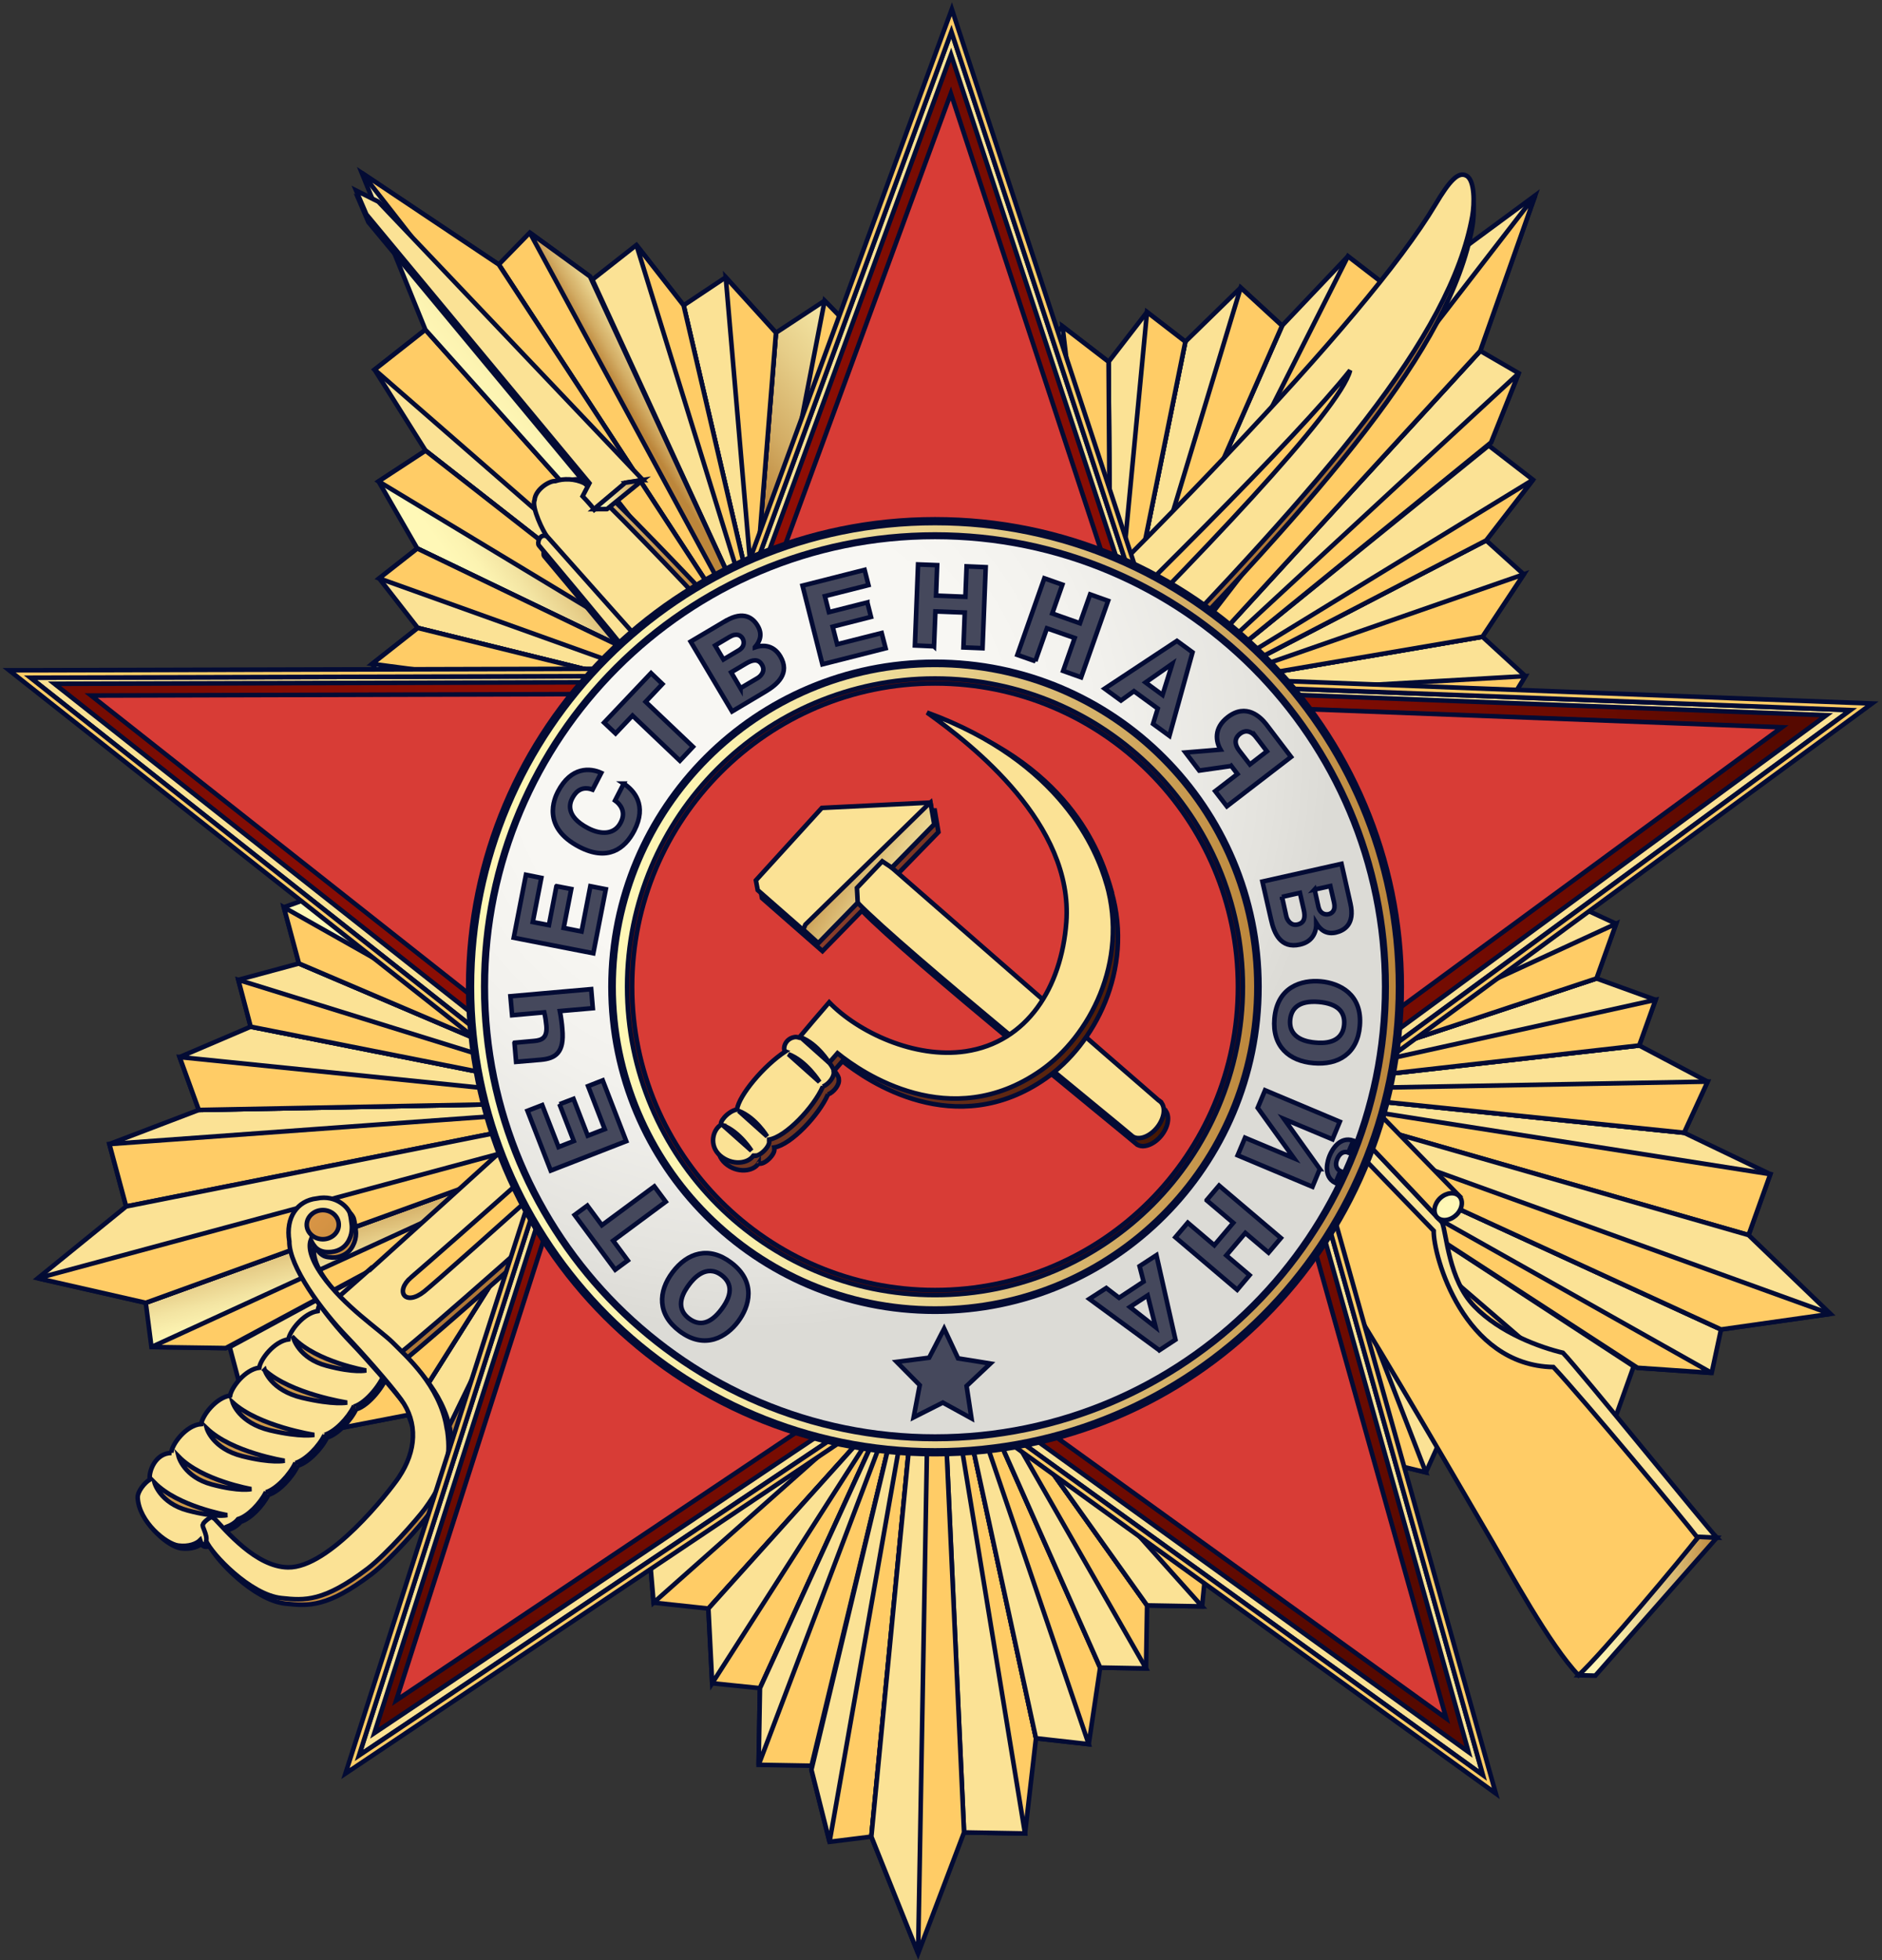 <?xml version="1.0" encoding="UTF-8"?> <svg xmlns="http://www.w3.org/2000/svg" width="411" height="428" viewBox="0 0 411 428" fill="none"><rect x="0" y="0" width="411" height="428" fill="#333333" stroke="none"/><path fill-rule="evenodd" clip-rule="evenodd" d="M311.382 321.464L316.658 309.856L288.881 256.545L285.031 259.678L300.921 318.915L311.382 321.464Z" fill="#FBE295" stroke="#030B34"></path><path fill-rule="evenodd" clip-rule="evenodd" d="M316.66 309.856L332.412 314.293L336.936 304.19L288.883 256.545L316.66 309.856Z" fill="#F5E099" stroke="#030B34"></path><path fill-rule="evenodd" clip-rule="evenodd" d="M336.936 304.19L352.642 309.856L356.768 298.325L289.987 254.688L288.883 256.545L336.936 304.19Z" fill="#FBE295" stroke="#030B34"></path><path fill-rule="evenodd" clip-rule="evenodd" d="M357.594 298.632L373.806 299.753L375.846 290.264L291.38 251.463L289.984 254.687L357.594 298.632Z" fill="#FBE295" stroke="#030B34"></path><path fill-rule="evenodd" clip-rule="evenodd" d="M381.858 269.658L386.612 256.361L367.778 247.317L295.306 239.87L294.125 244.446L381.858 269.658Z" fill="#FBE295" stroke="#030B34"></path><path fill-rule="evenodd" clip-rule="evenodd" d="M367.78 247.317L372.918 236.155L357.979 228.263L296.306 235.233L295.309 239.871L367.78 247.317Z" fill="#FBE295" stroke="#030B34"></path><path fill-rule="evenodd" clip-rule="evenodd" d="M357.978 228.263L361.552 218.298L348.653 213.63L296.995 230.735L296.305 235.233L357.978 228.263Z" fill="#FBE295" stroke="#030B34"></path><path fill-rule="evenodd" clip-rule="evenodd" d="M348.654 213.63L352.933 201.684L342.964 197.078L297.947 223.595L296.996 230.735L348.654 213.63Z" fill="#FBE295" stroke="#030B34"></path><path fill-rule="evenodd" clip-rule="evenodd" d="M311.382 321.464L286.887 258.158L285.031 259.678L300.921 318.915L311.382 321.464Z" fill="#FFCC66" stroke="#030B34"></path><path fill-rule="evenodd" clip-rule="evenodd" d="M332.412 314.293L288.883 256.545L316.66 309.856L332.412 314.293Z" fill="url(#paint0_linear_5475_4037)" stroke="#030B34"></path><path fill-rule="evenodd" clip-rule="evenodd" d="M352.642 309.856L289.496 255.517L288.883 256.545L336.936 304.19L352.642 309.856Z" fill="#FFCC66" stroke="#030B34"></path><path fill-rule="evenodd" clip-rule="evenodd" d="M373.806 299.753L290.751 252.968L289.984 254.687L357.594 298.632L373.806 299.753Z" fill="#FFCC66" stroke="#030B34"></path><path fill-rule="evenodd" clip-rule="evenodd" d="M381.858 269.658L386.612 256.361L294.754 241.943L294.125 244.446L381.858 269.658Z" fill="#FFCC66" stroke="#030B34"></path><path fill-rule="evenodd" clip-rule="evenodd" d="M367.78 247.317L372.918 236.155L295.784 237.567L295.309 239.87L367.78 247.317Z" fill="#FFCC66" stroke="#030B34"></path><path fill-rule="evenodd" clip-rule="evenodd" d="M357.978 228.263L361.552 218.298L296.703 232.639L296.305 235.233L357.978 228.263Z" fill="#FFCC66" stroke="#030B34"></path><path fill-rule="evenodd" clip-rule="evenodd" d="M348.654 213.63L352.933 201.684L297.472 227.188L296.996 230.735L348.654 213.63Z" fill="#FFCC66" stroke="#030B34"></path><path fill-rule="evenodd" clip-rule="evenodd" d="M375.849 290.264L399.76 286.87L381.861 269.658L294.128 244.446L291.383 251.463L375.849 290.264Z" fill="#FBE295" stroke="#030B34"></path><path fill-rule="evenodd" clip-rule="evenodd" d="M375.849 290.264L399.76 286.87L292.656 248.162L291.383 251.463L375.849 290.264Z" fill="#FFCC66" stroke="#030B34"></path><path fill-rule="evenodd" clip-rule="evenodd" d="M93.474 320.896L89.18 308.919L121.282 258.112L124.856 261.52L104.134 319.253L93.474 320.896Z" fill="#FBE295" stroke="#030B34"></path><path fill-rule="evenodd" clip-rule="evenodd" d="M89.181 308.919L73.123 312.021L69.441 301.564L121.283 258.112L89.181 308.919Z" fill="#F5E099" stroke="#030B34"></path><path fill-rule="evenodd" clip-rule="evenodd" d="M69.44 301.565L53.304 305.91L50.16 294.102L120.346 256.162L121.282 258.112L69.44 301.565Z" fill="#FBE295" stroke="#030B34"></path><path fill-rule="evenodd" clip-rule="evenodd" d="M49.317 294.333L33.074 294.102L31.832 284.444L119.212 252.799L120.347 256.162L49.317 294.333Z" fill="url(#paint1_linear_5475_4037)" stroke="#030B34"></path><path fill-rule="evenodd" clip-rule="evenodd" d="M27.552 263.409L23.887 249.789L43.412 242.343L116.252 240.945L117.049 245.598L27.552 263.409Z" fill="#FBE295" stroke="#030B34"></path><path fill-rule="evenodd" clip-rule="evenodd" d="M43.414 242.343L39.227 230.796L54.748 224.163L115.655 236.216L116.253 240.945L43.414 242.343Z" fill="#FBE295" stroke="#030B34"></path><path fill-rule="evenodd" clip-rule="evenodd" d="M54.746 224.163L52.047 213.937L65.284 210.359L115.346 231.687L115.653 236.216L54.746 224.163Z" fill="#FBE295" stroke="#030B34"></path><path fill-rule="evenodd" clip-rule="evenodd" d="M65.286 210.359L61.988 198.091L72.311 194.345L114.981 224.485L115.349 231.687L65.286 210.359Z" fill="url(#paint2_linear_5475_4037)" stroke="#030B34"></path><path fill-rule="evenodd" clip-rule="evenodd" d="M93.477 320.896L123.14 259.846L124.858 261.52L104.136 319.253L93.477 320.896Z" fill="url(#paint3_linear_5475_4037)" stroke="#030B34"></path><path fill-rule="evenodd" clip-rule="evenodd" d="M73.121 312.021L121.282 258.112L89.18 308.919L73.121 312.021Z" fill="#FFCC66" stroke="#030B34"></path><path fill-rule="evenodd" clip-rule="evenodd" d="M53.305 305.91L120.761 257.037L121.282 258.111L69.44 301.564L53.305 305.91Z" fill="url(#paint4_linear_5475_4037)" stroke="#030B34"></path><path fill-rule="evenodd" clip-rule="evenodd" d="M33.074 294.102L119.718 254.35L120.347 256.161L49.317 294.333L33.074 294.102Z" fill="#FFCC66" stroke="#030B34"></path><path fill-rule="evenodd" clip-rule="evenodd" d="M27.552 263.409L23.887 249.789L116.62 243.064L117.049 245.598L27.552 263.409Z" fill="#FFCC66" stroke="#030B34"></path><path fill-rule="evenodd" clip-rule="evenodd" d="M43.414 242.342L39.227 230.796L115.977 238.611L116.253 240.945L43.414 242.342Z" fill="#FFCC66" stroke="#030B34"></path><path fill-rule="evenodd" clip-rule="evenodd" d="M54.746 224.163L52.047 213.937L115.469 233.621L115.653 236.216L54.746 224.163Z" fill="#FFCC66" stroke="#030B34"></path><path fill-rule="evenodd" clip-rule="evenodd" d="M65.286 210.359L61.988 198.091L115.165 228.109L115.349 231.687L65.286 210.359Z" fill="#FFCC66" stroke="#030B34"></path><path fill-rule="evenodd" clip-rule="evenodd" d="M31.832 284.444L8.258 279.086L27.553 263.409L117.049 245.598L119.212 252.799L31.832 284.444Z" fill="#FBE295" stroke="#030B34"></path><path fill-rule="evenodd" clip-rule="evenodd" d="M31.832 284.444L8.258 279.086L118.2 249.421L119.212 252.799L31.832 284.444Z" fill="#FFCC66" stroke="#030B34"></path><path fill-rule="evenodd" clip-rule="evenodd" d="M333.115 147.621L323.743 139.023L264.523 149.126L266.303 153.748L327.501 156.834L333.115 147.621Z" fill="#FBE295" stroke="#030B34"></path><path fill-rule="evenodd" clip-rule="evenodd" d="M323.743 139.023L332.762 125.403L324.556 117.987L264.523 149.126L323.743 139.023Z" fill="#FBE295" stroke="#030B34"></path><path fill-rule="evenodd" clip-rule="evenodd" d="M324.557 117.987L334.787 104.752L325.109 97.274L263.113 147.483L264.524 149.126L324.557 117.987Z" fill="#FBE295" stroke="#030B34"></path><path fill-rule="evenodd" clip-rule="evenodd" d="M325.628 96.599L331.671 81.49L323.266 76.607L260.457 145.164L263.11 147.483L325.628 96.599Z" fill="#FBE295" stroke="#030B34"></path><path fill-rule="evenodd" clip-rule="evenodd" d="M305.55 64.569L294.369 55.955L279.982 71.11L250.641 137.856L254.644 140.405L305.55 64.569Z" fill="#FBE295" stroke="#030B34"></path><path fill-rule="evenodd" clip-rule="evenodd" d="M279.983 71.11L270.949 62.803L258.863 74.596L246.531 135.507L250.642 137.856L279.983 71.11Z" fill="#FBE295" stroke="#030B34"></path><path fill-rule="evenodd" clip-rule="evenodd" d="M258.862 74.596L250.487 68.132L242.098 78.987L242.45 133.449L246.53 135.507L258.862 74.596Z" fill="#FBE295" stroke="#030B34"></path><path fill-rule="evenodd" clip-rule="evenodd" d="M242.098 78.987L232.037 71.248L224.613 79.309L235.979 130.332L242.451 133.449L242.098 78.987Z" fill="url(#paint5_linear_5475_4037)" stroke="#030B34"></path><path fill-rule="evenodd" clip-rule="evenodd" d="M333.112 147.621L265.441 151.491L266.3 153.748L327.499 156.834L333.112 147.621Z" fill="#FFCC66" stroke="#030B34"></path><path fill-rule="evenodd" clip-rule="evenodd" d="M332.762 125.403L264.523 149.126L323.743 139.023L332.762 125.403Z" fill="#FFCC66" stroke="#030B34"></path><path fill-rule="evenodd" clip-rule="evenodd" d="M334.787 104.752L263.742 148.235L264.524 149.126L324.557 117.987L334.787 104.752Z" fill="#FFCC66" stroke="#030B34"></path><path fill-rule="evenodd" clip-rule="evenodd" d="M331.67 81.49L261.668 146.239L263.11 147.483L325.627 96.599L331.67 81.49Z" fill="#FFCC66" stroke="#030B34"></path><path fill-rule="evenodd" clip-rule="evenodd" d="M305.553 64.569L294.372 55.955L252.453 139.023L254.646 140.405L305.553 64.569Z" fill="#FFCC66" stroke="#030B34"></path><path fill-rule="evenodd" clip-rule="evenodd" d="M279.983 71.11L270.949 62.803L248.602 136.704L250.642 137.856L279.983 71.11Z" fill="#FFCC66" stroke="#030B34"></path><path fill-rule="evenodd" clip-rule="evenodd" d="M258.862 74.596L250.488 68.132L244.199 134.324L246.531 135.507L258.862 74.596Z" fill="#FFCC66" stroke="#030B34"></path><path fill-rule="evenodd" clip-rule="evenodd" d="M242.097 78.987L232.035 71.248L239.229 131.898L242.45 133.449L242.097 78.987Z" fill="#FFCC66" stroke="#030B34"></path><path fill-rule="evenodd" clip-rule="evenodd" d="M323.266 76.607L335.26 42.674L305.551 64.569L254.645 140.405L260.458 145.164L323.266 76.607Z" fill="#FBE295" stroke="#030B34"></path><path fill-rule="evenodd" clip-rule="evenodd" d="M323.265 76.607L335.259 42.674L257.711 142.938L260.456 145.164L323.265 76.607Z" fill="#FFCC66" stroke="#030B34"></path><path fill-rule="evenodd" clip-rule="evenodd" d="M180.09 65.659L169.461 72.646L164.66 132.605L169.584 132.021L187.621 73.383L180.09 65.659Z" fill="url(#paint6_linear_5475_4037)" stroke="#030B34"></path><path fill-rule="evenodd" clip-rule="evenodd" d="M169.458 72.646L158.492 60.546L149.289 66.673L164.658 132.605L169.458 72.646Z" fill="#FBE295" stroke="#030B34"></path><path fill-rule="evenodd" clip-rule="evenodd" d="M149.291 66.673L138.984 53.499L129.367 61.053L162.758 133.557L164.66 132.605L149.291 66.673Z" fill="#FBE295" stroke="#030B34"></path><path fill-rule="evenodd" clip-rule="evenodd" d="M128.846 60.362L115.701 50.796L108.922 57.752L159.844 135.583L162.758 133.557L128.846 60.362Z" fill="#FFCC66" stroke="#030B34"></path><path fill-rule="evenodd" clip-rule="evenodd" d="M92.894 71.985L81.805 80.707L92.94 98.395L150.365 143.307L153.801 140.051L92.894 71.985Z" fill="#FBE295" stroke="#030B34"></path><path fill-rule="evenodd" clip-rule="evenodd" d="M92.937 98.395L82.676 105.105L91.127 119.753L147.049 146.7L150.362 143.307L92.937 98.395Z" fill="url(#paint7_linear_5475_4037)" stroke="#030B34"></path><path fill-rule="evenodd" clip-rule="evenodd" d="M91.129 119.753L82.801 126.279L91.237 137.103L144.076 150.139L147.051 146.7L91.129 119.753Z" fill="#FBE295" stroke="#030B34"></path><path fill-rule="evenodd" clip-rule="evenodd" d="M91.235 137.103L81.266 144.95L87.263 154.162L139.442 155.682L144.074 150.139L91.235 137.103Z" fill="url(#paint8_linear_5475_4037)" stroke="#030B34"></path><path fill-rule="evenodd" clip-rule="evenodd" d="M180.087 65.659L167.188 132.297L169.58 132.021L187.618 73.383L180.087 65.659Z" fill="#FFCC66" stroke="#030B34"></path><path fill-rule="evenodd" clip-rule="evenodd" d="M158.492 60.546L164.658 132.605L169.459 72.646L158.492 60.546Z" fill="#FFCC66" stroke="#030B34"></path><path fill-rule="evenodd" clip-rule="evenodd" d="M138.984 53.499L163.602 133.142L164.66 132.605L149.291 66.673L138.984 53.499Z" fill="#FFCC66" stroke="#030B34"></path><path fill-rule="evenodd" clip-rule="evenodd" d="M115.699 50.796L161.145 134.647L162.756 133.557L128.844 60.362L115.699 50.796Z" fill="url(#paint9_linear_5475_4037)" stroke="#030B34"></path><path fill-rule="evenodd" clip-rule="evenodd" d="M92.894 71.985L81.805 80.707L151.93 141.817L153.801 140.051L92.894 71.985Z" fill="#FFCC66" stroke="#030B34"></path><path fill-rule="evenodd" clip-rule="evenodd" d="M92.937 98.395L82.676 105.105L148.705 144.98L150.362 143.307L92.937 98.395Z" fill="#FFCC66" stroke="#030B34"></path><path fill-rule="evenodd" clip-rule="evenodd" d="M91.129 119.753L82.801 126.279L145.333 148.696L147.051 146.7L91.129 119.753Z" fill="#FFCC66" stroke="#030B34"></path><path fill-rule="evenodd" clip-rule="evenodd" d="M91.235 137.103L81.266 144.95L141.774 152.903L144.074 150.139L91.235 137.103Z" fill="#FFCC66" stroke="#030B34"></path><path fill-rule="evenodd" clip-rule="evenodd" d="M108.921 57.752L79.012 37.76L92.892 71.985L153.799 140.051L159.842 135.583L108.921 57.752Z" fill="url(#paint10_linear_5475_4037)" stroke="#030B34"></path><path fill-rule="evenodd" clip-rule="evenodd" d="M108.921 57.752L79.012 37.76L157.005 137.687L159.842 135.583L108.921 57.752Z" fill="#FFCC66" stroke="#030B34"></path><path fill-rule="evenodd" clip-rule="evenodd" d="M294.433 245.076C294.433 245.076 313.145 265.052 314.94 266.91C315.967 269.535 316.335 279.362 321.964 285.197C327.578 291.031 336.397 294.194 341.321 295.361C344.94 299.108 373.009 333.763 374.926 335.728C372.978 335.713 370.708 335.743 370.708 335.743L362.518 335.62L336.934 305.142L321.704 298.801L293.344 255.317L294.433 245.091V245.076Z" fill="#FBE295" stroke="#030B34"></path><path fill-rule="evenodd" clip-rule="evenodd" d="M344.727 365.761L348.392 365.853L374.927 335.728L370.939 335.544L344.727 365.761Z" fill="url(#paint11_linear_5475_4037)" stroke="#030B34"></path><path fill-rule="evenodd" clip-rule="evenodd" d="M293.895 248.837C293.895 248.837 310.43 265.988 313.098 268.721C312.991 274.126 319.586 298.11 339.234 298.478C345.799 305.495 367.717 331.797 370.723 335.743C367.625 339.797 349.787 361.14 344.725 365.761C338.467 359.266 329.525 342.806 325.829 336.496C312.822 314.216 296.978 287.055 292.193 280.406C287.453 273.85 286.84 267.769 286.84 267.769L293.895 248.837Z" fill="#FFCC66" stroke="#030B34"></path><path fill-rule="evenodd" clip-rule="evenodd" d="M300.613 242.557L318.497 260.921C318.497 260.921 314.356 261.413 313.712 265.574C310.982 262.58 294.555 245.383 294.555 245.383L300.613 242.557Z" fill="#FFCC66" stroke="#030B34"></path><path fill-rule="evenodd" clip-rule="evenodd" d="M118.844 121.427C119.902 122.732 136.498 142.416 137.986 144.642C138.308 145.134 141.422 142.293 141.422 142.293C141.422 142.293 121.712 119.876 120.608 119.415C118.951 118.724 118.445 120.935 118.844 121.427Z" fill="#C68D3E" stroke="#030B34"></path><path fill-rule="evenodd" clip-rule="evenodd" d="M117.68 119.077C118.738 120.398 135.334 140.082 136.822 142.293C137.144 142.785 140.257 139.959 140.257 139.959C140.257 139.959 120.548 117.542 119.444 117.081C117.787 116.39 117.281 118.601 117.68 119.077Z" fill="#FBE295" stroke="#030B34"></path><path fill-rule="evenodd" clip-rule="evenodd" d="M129.904 105.489C127.864 104.46 125.395 104.46 123.585 105.043C122.312 104.951 119.259 106.855 119.075 109.143C118.355 110.801 121.023 116.206 121.79 117.081C122.542 117.956 143.478 141.433 143.478 141.433L146.791 139.422L145.84 138.424L153.57 134.401C153.57 134.401 155.656 133.894 156.408 132.39C154 129.626 131.929 106.517 129.919 105.504L129.904 105.489Z" fill="url(#paint12_linear_5475_4037)" stroke="#030B34"></path><path fill-rule="evenodd" clip-rule="evenodd" d="M127.572 105.489C125.532 104.46 123.047 104.46 121.253 105.043C119.98 104.951 116.927 106.855 116.743 109.143C116.023 110.801 118.691 116.206 119.443 117.081C120.194 117.956 141.131 141.433 141.131 141.433C141.131 141.433 151.192 134.493 154.03 132.374C151.652 129.61 129.581 106.502 127.572 105.489Z" fill="#FBE295" stroke="#030B34"></path><path fill-rule="evenodd" clip-rule="evenodd" d="M320.291 40.739C318.481 39.695 316.518 41.875 313.481 46.973C280.52 102.141 81.879 278.011 74.793 284.782C75.192 285.243 85.253 298.018 85.621 299.062C92.063 294.809 177.097 219.326 245.964 152.212C289.339 107.3 316.779 76.039 321.534 49.507C322.024 46.743 322.071 41.752 320.291 40.739Z" fill="#AF7736" stroke="#030B34"></path><path fill-rule="evenodd" clip-rule="evenodd" d="M320.292 38.39C318.482 37.331 316.519 39.526 313.482 44.624C282.745 96.092 109.779 251.018 80.99 277.059L80.944 276.982L72.938 284.045L83.889 298.724L87.432 295.377C101.42 284.183 180.901 213.277 245.964 149.878C289.34 104.951 316.779 73.69 321.534 47.157C322.025 44.409 322.071 39.403 320.292 38.39Z" fill="#FBE295" stroke="#030B34"></path><path fill-rule="evenodd" clip-rule="evenodd" d="M38.043 317.809C34.438 317.84 32.981 322.001 33.319 323.598C32.122 324.366 30.573 326.285 30.635 327.606C30.941 332.887 36.8 337.663 39.484 338.047C41.785 338.354 43.488 337.632 44.285 336.834C44.408 337.171 44.469 337.417 44.393 337.555C45.788 338.507 49.5 335.129 49.96 333.978C50.957 333.671 51.939 333.041 52.537 332.273C54.715 331.598 57.353 328.849 58.611 326.362V326.377C60.912 325.717 63.841 322.569 65.053 319.959V320.005C67.323 319.345 70.237 316.335 71.449 313.802C71.449 313.817 71.418 313.848 71.418 313.879C73.719 313.203 76.587 310.194 77.799 307.629C77.799 307.629 77.799 307.655 77.799 307.706C80.636 306.862 84.072 302.378 84.777 299.768C86.403 293.764 81.725 290.985 75.82 287.469C72.108 285.273 70.268 284.552 69.946 286.87C66.832 287.285 63.841 291.154 63.534 293.012C60.421 293.427 57.414 297.373 57.184 299.2C54.117 299.584 51.141 303.407 50.804 305.25C47.675 305.726 44.684 309.687 44.5 311.499C41.233 311.683 37.997 316.013 37.951 317.794" fill="url(#paint13_linear_5475_4037)"></path><path d="M38.043 317.809C34.438 317.84 32.981 322.001 33.319 323.598C32.122 324.366 30.573 326.285 30.635 327.606C30.941 332.887 36.8 337.663 39.484 338.047C41.785 338.354 43.488 337.632 44.285 336.834C44.408 337.171 44.469 337.417 44.393 337.555C45.788 338.507 49.5 335.129 49.96 333.978C50.957 333.671 51.939 333.041 52.537 332.273C54.715 331.598 57.353 328.849 58.611 326.362V326.377C60.912 325.717 63.841 322.569 65.053 319.959V320.005C67.323 319.345 70.237 316.335 71.449 313.802C71.449 313.817 71.418 313.848 71.418 313.879C73.719 313.203 76.587 310.194 77.799 307.629C77.799 307.629 77.799 307.655 77.799 307.706C80.636 306.862 84.072 302.378 84.777 299.768C86.403 293.764 81.725 290.985 75.82 287.469C72.108 285.273 70.268 284.552 69.946 286.87C66.832 287.285 63.841 291.154 63.534 293.012C60.421 293.427 57.414 297.373 57.184 299.2C54.117 299.584 51.141 303.407 50.804 305.25C47.675 305.726 44.684 309.687 44.5 311.499C41.233 311.683 37.997 316.013 37.951 317.794" stroke="#030B34"></path><path fill-rule="evenodd" clip-rule="evenodd" d="M37.462 317.226C33.858 317.257 32.416 321.402 32.723 323.03C31.526 323.767 29.992 325.686 30.069 327.022C30.376 332.289 36.25 337.079 38.934 337.448C41.235 337.755 42.953 337.033 43.735 336.235C43.873 336.603 43.919 336.849 43.843 336.956C45.238 337.939 48.965 334.546 49.426 333.394C50.407 333.041 51.404 332.442 51.987 331.674C54.165 331.03 56.834 328.25 58.076 325.763V325.809C60.377 325.118 63.291 321.97 64.518 319.391C64.518 319.391 64.518 319.406 64.518 319.437C66.803 318.746 69.702 315.752 70.914 313.203C70.914 313.234 70.914 313.28 70.883 313.28C73.169 312.604 76.037 309.595 77.279 307.046C77.264 307.061 77.264 307.107 77.264 307.123C80.101 306.278 83.522 301.795 84.227 299.185C85.853 293.181 79.442 290.74 74.196 285.458C71.113 282.387 69.718 283.968 69.38 286.256C66.297 286.701 63.276 290.571 62.984 292.429C59.886 292.859 56.864 296.774 56.619 298.616C53.551 299 50.591 302.824 50.254 304.697C47.14 305.157 44.149 309.104 43.95 310.915C40.652 311.1 37.447 315.43 37.416 317.211" fill="#FBE295"></path><path d="M37.462 317.226C33.858 317.257 32.416 321.402 32.723 323.03C31.526 323.767 29.992 325.686 30.069 327.022C30.376 332.289 36.25 337.079 38.934 337.448C41.235 337.755 42.953 337.033 43.735 336.235C43.873 336.603 43.919 336.849 43.843 336.956C45.238 337.939 48.965 334.546 49.426 333.394C50.407 333.041 51.404 332.442 51.987 331.674C54.165 331.03 56.834 328.25 58.076 325.763V325.809C60.377 325.118 63.291 321.97 64.518 319.391C64.518 319.391 64.518 319.406 64.518 319.437C66.803 318.746 69.702 315.752 70.914 313.203C70.914 313.234 70.914 313.28 70.883 313.28C73.169 312.604 76.037 309.595 77.279 307.046C77.264 307.061 77.264 307.107 77.264 307.123C80.101 306.278 83.522 301.795 84.227 299.185C85.853 293.181 79.442 290.74 74.196 285.458C71.113 282.387 69.718 283.968 69.38 286.256C66.297 286.701 63.276 290.571 62.984 292.429C59.886 292.859 56.864 296.774 56.619 298.616C53.551 299 50.591 302.824 50.254 304.697C47.14 305.157 44.149 309.104 43.95 310.915C40.652 311.1 37.447 315.43 37.416 317.211" stroke="#030B34"></path><path fill-rule="evenodd" clip-rule="evenodd" d="M89.777 278.886C86.172 281.988 88.489 285.258 92.63 281.988C96.48 278.947 151.543 229.537 160.868 220.386C170.193 211.234 290.673 97.919 294.845 80.86C270.856 110.893 157.984 216.424 145.331 228.861C132.662 241.298 97.799 271.977 89.777 278.901V278.886Z" fill="#FFCC66" stroke="#030B34"></path><path fill-rule="evenodd" clip-rule="evenodd" d="M98.415 312.712C96.881 303.607 89.611 297.296 86.681 294.363C83.874 291.553 75.975 286.394 71.144 279.485C68.598 275.877 68.214 273.374 68.766 271.9C68.904 272.222 69.058 272.529 69.211 272.775C69.38 273.005 69.533 273.236 69.717 273.42C70.009 273.742 70.346 274.003 70.745 274.218C71.159 274.403 71.589 274.479 72.079 274.51C72.279 274.525 72.478 274.571 72.647 274.571C73.506 274.571 74.288 274.387 74.948 274.049C75.945 273.589 76.635 272.806 77.08 271.931C77.524 271.086 77.739 270.165 77.739 269.29C77.739 269.044 77.708 268.768 77.678 268.553C77.524 267.539 77.524 267.109 77.31 266.234C77.126 265.129 74.457 261.95 69.993 262.871C65.852 263.332 63.168 266.986 64.058 272.238C63.966 277.704 71.174 287.438 76.681 293.15C79.748 296.344 86.052 303.438 88.46 306.739C92.157 311.821 91.85 317.932 87.969 323.736C85.761 327.007 72.8 343.559 63.751 343.405C56.772 343.282 50.33 335.467 47.324 332.381C47.324 332.381 47.447 332.565 47.646 332.841C47.462 332.58 47.355 332.427 47.324 332.381C46.741 332.335 45.192 333.609 45.192 334.085C44.839 334.392 46.189 336.143 45.882 337.647C47.079 340.473 55.484 349.394 62.309 350.115C67.401 350.668 71.543 350.975 81.159 343.666C85.377 340.442 91.973 332.872 93.522 330.753C98.859 323.552 99.35 318.5 98.399 312.727L98.415 312.712Z" fill="#C68D3E"></path><path d="M47.324 332.381C50.33 335.467 56.772 343.282 63.751 343.405C72.8 343.559 85.761 327.007 87.969 323.736C91.85 317.932 92.157 311.821 88.46 306.739C86.052 303.438 79.748 296.344 76.681 293.15C71.174 287.438 63.966 277.704 64.058 272.238C63.168 266.986 65.852 263.332 69.993 262.871C74.457 261.95 77.126 265.129 77.31 266.234C77.524 267.109 77.524 267.539 77.678 268.553C77.708 268.768 77.739 269.044 77.739 269.29C77.739 270.165 77.524 271.086 77.08 271.931C76.635 272.806 75.945 273.589 74.948 274.049C74.288 274.387 73.506 274.571 72.647 274.571C72.478 274.571 72.279 274.525 72.079 274.51C71.589 274.479 71.159 274.403 70.745 274.218C70.346 274.003 70.009 273.742 69.717 273.42C69.533 273.236 69.38 273.005 69.211 272.775C69.058 272.529 68.904 272.222 68.766 271.9C68.214 273.374 68.598 275.877 71.144 279.485C75.975 286.394 83.874 291.553 86.681 294.363C89.611 297.296 96.881 303.607 98.415 312.712L98.399 312.727C99.35 318.5 98.859 323.552 93.522 330.753C91.973 332.872 85.377 340.442 81.159 343.666C71.543 350.975 67.401 350.668 62.309 350.115C55.484 349.394 47.079 340.473 45.882 337.647C46.189 336.143 44.839 334.392 45.192 334.085C45.192 333.609 46.741 332.335 47.324 332.381ZM47.324 332.381C47.324 332.381 47.447 332.565 47.646 332.841C47.462 332.58 47.355 332.427 47.324 332.381Z" stroke="#030B34"></path><path fill-rule="evenodd" clip-rule="evenodd" d="M97.524 311.56C95.99 302.44 88.72 296.114 85.805 293.166C82.999 290.356 75.1 285.227 70.268 278.318C67.737 274.679 67.323 272.176 67.876 270.717C68.029 271.025 68.167 271.332 68.351 271.623C68.489 271.823 68.673 272.069 68.842 272.268C69.133 272.575 69.471 272.836 69.869 273.021C70.284 273.205 70.728 273.328 71.189 273.358C71.403 273.374 71.587 273.374 71.771 273.374C72.63 273.374 73.428 273.19 74.057 272.882C75.054 272.422 75.775 271.623 76.204 270.764C76.649 269.904 76.848 268.982 76.848 268.123C76.848 267.862 76.848 267.616 76.817 267.386C76.664 266.388 76.664 265.912 76.434 265.021C76.25 263.915 73.597 260.737 69.133 261.674C64.977 262.134 62.308 265.773 63.182 271.009C63.105 276.521 70.314 286.256 75.805 291.922C78.888 295.131 85.192 302.24 87.585 305.541C91.266 310.624 90.974 316.735 87.079 322.569C84.885 325.809 71.925 342.392 62.875 342.208C55.897 342.085 49.455 334.3 46.464 331.168C46.464 331.168 46.556 331.352 46.786 331.659C46.602 331.398 46.495 331.214 46.464 331.168C45.881 331.152 44.332 332.442 44.316 332.857C43.964 333.195 45.329 334.976 45.037 336.465C46.234 339.275 54.624 348.196 61.449 348.917C66.541 349.47 70.698 349.762 80.299 342.469C84.517 339.229 91.097 331.674 92.692 329.54C98.014 322.385 98.521 317.303 97.554 311.545L97.524 311.56Z" fill="#FBE295"></path><path d="M46.464 331.168C49.455 334.3 55.897 342.085 62.875 342.208C71.925 342.392 84.885 325.809 87.079 322.569C90.974 316.735 91.266 310.624 87.585 305.541C85.192 302.24 78.888 295.131 75.805 291.922C70.314 286.256 63.105 276.521 63.182 271.009C62.308 265.773 64.977 262.134 69.133 261.674C73.597 260.737 76.25 263.915 76.434 265.021C76.664 265.912 76.664 266.388 76.817 267.386C76.848 267.616 76.848 267.862 76.848 268.123C76.848 268.982 76.649 269.904 76.204 270.764C75.775 271.623 75.054 272.422 74.057 272.882C73.428 273.19 72.63 273.374 71.771 273.374C71.587 273.374 71.403 273.374 71.189 273.358C70.728 273.328 70.284 273.205 69.869 273.021C69.471 272.836 69.133 272.575 68.842 272.268C68.673 272.069 68.489 271.823 68.351 271.623C68.167 271.332 68.029 271.025 67.876 270.717C67.323 272.176 67.737 274.679 70.268 278.318C75.1 285.227 82.999 290.356 85.805 293.166C88.72 296.114 95.99 302.44 97.524 311.56L97.554 311.545C98.521 317.303 98.014 322.385 92.692 329.54C91.097 331.674 84.517 339.229 80.299 342.469C70.698 349.762 66.541 349.47 61.449 348.917C54.624 348.196 46.234 339.275 45.037 336.465C45.329 334.976 43.964 333.195 44.316 332.857C44.332 332.442 45.881 331.152 46.464 331.168ZM46.464 331.168C46.464 331.168 46.556 331.352 46.786 331.659C46.602 331.398 46.495 331.214 46.464 331.168Z" stroke="#030B34"></path><path fill-rule="evenodd" clip-rule="evenodd" d="M142.741 349.915L154.704 351.205L193.923 307.629L189.981 305.004L141.82 339.152L142.741 349.915Z" fill="#FFCC66" stroke="#030B34"></path><path fill-rule="evenodd" clip-rule="evenodd" d="M154.703 351.205L155.531 367.512L165.961 368.586L193.922 307.629L154.703 351.205Z" fill="#FFCC66" stroke="#030B34"></path><path fill-rule="evenodd" clip-rule="evenodd" d="M165.963 368.586L165.672 385.323L177.221 385.522L195.903 308.105L193.924 307.629L165.963 368.586Z" fill="#FFCC66" stroke="#030B34"></path><path fill-rule="evenodd" clip-rule="evenodd" d="M177.203 386.398L181.16 402.136L190.286 401L199.259 308.382L195.9 308.105L177.203 386.398Z" fill="#FFCC66" stroke="#030B34"></path><path fill-rule="evenodd" clip-rule="evenodd" d="M210.535 400.078L223.848 400.309L226.241 379.519L210.796 308.382L206.363 308.72L210.535 400.078Z" fill="#FFCC66" stroke="#030B34"></path><path fill-rule="evenodd" clip-rule="evenodd" d="M226.238 379.519L237.757 380.809L240.257 364.088L215.256 307.798L210.793 308.382L226.238 379.519Z" fill="#FFCC66" stroke="#030B34"></path><path fill-rule="evenodd" clip-rule="evenodd" d="M240.259 364.088L250.274 364.272L250.504 350.514L219.491 307.031L215.258 307.798L240.259 364.088Z" fill="#FFCC66" stroke="#030B34"></path><path fill-rule="evenodd" clip-rule="evenodd" d="M250.505 350.514L262.515 350.729L263.604 339.797L226.195 305.633L219.492 307.031L250.505 350.514Z" fill="#FFCC66" stroke="#030B34"></path><path fill-rule="evenodd" clip-rule="evenodd" d="M142.741 349.915L191.914 306.278L189.981 305.004L141.82 339.152L142.741 349.915Z" fill="#FBE295" stroke="#030B34"></path><path fill-rule="evenodd" clip-rule="evenodd" d="M155.531 367.512L193.922 307.629L154.703 351.205L155.531 367.512Z" fill="#FBE295" stroke="#030B34"></path><path fill-rule="evenodd" clip-rule="evenodd" d="M165.672 385.323L195.029 307.89L193.924 307.629L165.963 368.586L165.672 385.323Z" fill="#FBE295" stroke="#030B34"></path><path fill-rule="evenodd" clip-rule="evenodd" d="M181.16 402.136L197.71 308.259L195.9 308.105L177.203 386.398L181.16 402.136Z" fill="#FBE295" stroke="#030B34"></path><path fill-rule="evenodd" clip-rule="evenodd" d="M210.535 400.078L223.848 400.309L208.787 308.535L206.363 308.72L210.535 400.078Z" fill="#FBE295" stroke="#030B34"></path><path fill-rule="evenodd" clip-rule="evenodd" d="M226.238 379.519L237.757 380.809L213.017 308.075L210.793 308.382L226.238 379.519Z" fill="#FBE295" stroke="#030B34"></path><path fill-rule="evenodd" clip-rule="evenodd" d="M240.259 364.088L250.274 364.272L217.697 307.353L215.258 307.798L240.259 364.088Z" fill="#FBE295" stroke="#030B34"></path><path fill-rule="evenodd" clip-rule="evenodd" d="M250.505 350.514L262.515 350.729L222.821 306.355L219.492 307.031L250.505 350.514Z" fill="#FBE295" stroke="#030B34"></path><path fill-rule="evenodd" clip-rule="evenodd" d="M190.289 401L200.504 426.503L210.535 400.078L206.363 308.72L199.262 308.382L190.289 401Z" fill="#FFCC66" stroke="#030B34"></path><path fill-rule="evenodd" clip-rule="evenodd" d="M190.289 401L200.504 426.503L202.575 308.535L199.262 308.382L190.289 401Z" fill="#FBE295" stroke="#030B34"></path><path fill-rule="evenodd" clip-rule="evenodd" d="M205.949 118.939C152.266 117.987 107.939 160.811 107.004 214.566C106.053 268.322 148.815 312.666 202.528 313.618C256.226 314.57 300.522 271.731 301.473 217.99C302.409 164.235 259.647 119.876 205.949 118.939Z" fill="url(#paint14_radial_5475_4037)" stroke="#030B34"></path><path fill-rule="evenodd" clip-rule="evenodd" d="M156.163 147.56L207.775 6.929L254.601 149.325L404.115 155.037L283.467 243.602L323.852 387.564L202.575 300.136L78.399 383.281L124.076 240.684L6.664 147.974L156.163 147.56Z" fill="#FBE295" stroke="#030B34"></path><path d="M207.773 6.929L254.6 149.326L404.114 155.037L283.466 243.602L323.85 387.564L202.574 300.137L78.398 383.281L124.074 240.7L6.663 147.974L156.161 147.56L207.773 6.929ZM207.865 2L206.255 6.376L155.026 145.948L6.663 146.347H2L5.65 149.233L122.218 241.268L76.864 382.789L75.438 387.227L79.288 384.647L202.528 302.102L322.915 388.87L326.657 391.572L325.4 387.119L285.337 244.231L405.08 156.342L408.822 153.594L404.19 153.425L255.796 147.744L209.307 6.407L207.865 2Z" fill="#FFCC66" stroke="#030B34"></path><path fill-rule="evenodd" clip-rule="evenodd" d="M157.466 148.88L207.698 11.95L253.298 150.585L398.854 156.158L281.397 242.373L320.708 382.528L202.637 297.419L81.759 378.383L126.239 239.533L11.895 149.295L157.466 148.88Z" fill="url(#paint15_radial_5475_4037)" stroke="#030B34"></path><path fill-rule="evenodd" clip-rule="evenodd" d="M159.935 151.936L207.575 22.099L250.812 153.594L388.869 158.861L277.47 240.638L314.756 373.561L202.789 292.843L88.123 369.646L130.318 237.951L21.879 152.335L159.935 151.936Z" fill="url(#paint16_radial_5475_4037)" stroke="#030B34"></path><path fill-rule="evenodd" clip-rule="evenodd" d="M278.559 242.25L315.83 375.173L203.879 294.471L278.559 242.25Z" fill="#D83C36" stroke="#030B34"></path><path fill-rule="evenodd" clip-rule="evenodd" d="M201.163 294.471L86.527 371.243L128.691 239.563L201.163 294.471Z" fill="#D83C36" stroke="#030B34"></path><path fill-rule="evenodd" clip-rule="evenodd" d="M248.387 153.41L389.143 158.799L275.565 242.158L248.387 153.41Z" fill="#D83C36" stroke="#030B34"></path><path fill-rule="evenodd" clip-rule="evenodd" d="M158.754 153.609L207.651 20.41L252.008 155.298L158.754 153.609Z" fill="#D83C36" stroke="#030B34"></path><path fill-rule="evenodd" clip-rule="evenodd" d="M127.463 236.769L19.898 151.859L156.82 151.46L127.463 236.769Z" fill="#D83C36" stroke="#030B34"></path><path d="M306.121 215.442C306.121 271.792 260.491 317.487 204.186 317.487C147.88 317.487 102.25 271.777 102.25 215.442C102.25 159.106 147.896 113.381 204.186 113.381C260.476 113.381 306.121 159.076 306.121 215.442Z" fill="url(#paint17_radial_5475_4037)" stroke="#030B34"></path><path d="M305.308 215.442C305.308 271.347 260.046 316.673 204.201 316.673C148.355 316.673 103.062 271.362 103.062 215.442C103.062 159.521 148.355 114.195 204.201 114.195C260.046 114.195 305.308 159.521 305.308 215.442Z" fill="url(#paint18_linear_5475_4037)" stroke="#030B34"></path><path d="M302.823 215.442C302.823 269.98 258.665 314.186 204.185 314.186C149.704 314.186 105.531 269.98 105.531 215.442C105.531 160.903 149.704 116.697 204.185 116.697C258.665 116.697 302.823 160.918 302.823 215.442Z" fill="url(#paint19_linear_5475_4037)" stroke="#030B34"></path><path d="M302.285 215.442C302.285 269.673 258.357 313.648 204.199 313.648C150.041 313.648 106.098 269.673 106.098 215.442C106.098 161.21 150.025 117.235 204.199 117.235C258.372 117.235 302.285 161.21 302.285 215.442Z" fill="url(#paint20_radial_5475_4037)" stroke="#030B34"></path><path d="M161.194 288.529C158.74 291.83 154.001 294.824 148.433 290.648C143.556 286.993 143.663 282.064 146.884 277.781C150.105 273.497 154.783 272.007 159.645 275.662C165.244 279.869 163.664 285.227 161.194 288.529ZM150.473 280.483C149.538 281.742 147.053 285.304 150.473 287.884C152.774 289.603 155.182 289.066 157.59 285.826C160.382 282.11 159.446 279.823 157.59 278.425C154.2 275.877 151.363 279.27 150.473 280.483Z" fill="#45485C" stroke="#030B34"></path><path d="M137.099 275.201L134.354 277.228L125.488 265.267L128.264 263.225L131.439 267.508L142.897 259.033L145.382 262.38L133.909 270.886L137.099 275.201Z" fill="#45485C" stroke="#030B34"></path><path d="M122.205 241.083L125.242 239.917L128.355 247.962L132.067 246.534L128.432 237.137L131.622 235.878L136.76 249.16L120.272 255.578L115.195 242.527L118.416 241.283L121.975 250.434L125.303 249.129L122.174 241.053L122.205 241.083Z" fill="#45485C" stroke="#030B34"></path><path d="M112.374 227.664L116.622 227.28C118.355 227.126 119.552 226.604 119.322 223.933C119.26 223.165 119.092 221.967 118.862 221.031L111.837 221.66L111.469 217.515L129.107 215.964L129.46 220.125L122.267 220.754C122.481 221.875 122.727 223.549 122.803 224.731C123.264 229.829 121.346 231.088 118.11 231.38L112.711 231.84L112.358 227.695L112.374 227.664Z" fill="#45485C" stroke="#030B34"></path><path d="M121.532 193.485L124.753 194.099L123.097 202.605L127.008 203.373L128.925 193.485L132.299 194.145L129.569 208.133L112.191 204.74L114.86 190.997L118.219 191.673L116.348 201.316L119.876 201.991L121.517 193.5L121.532 193.485Z" fill="#45485C" stroke="#030B34"></path><path d="M136.208 171.083C138.447 172.557 141.377 175.766 138.524 181.339C136.438 185.378 132.68 188.095 126.514 184.902C118.232 180.602 121.054 174.368 121.836 172.848C124.735 167.29 128.922 167.659 131.3 168.749L129.413 172.403C126.622 171.39 125.441 173.417 124.98 174.276C124.536 175.106 123.186 178.1 128.447 180.833C131.422 182.368 134.244 182.153 135.548 179.604C136.821 177.194 135.395 175.535 134.321 174.783L136.223 171.083H136.208Z" fill="#45485C" stroke="#030B34"></path><path d="M134.43 160.135L131.93 157.771L142.175 146.961L144.66 149.341L140.994 153.226L151.332 163.052L148.479 166.093L138.126 156.235L134.43 160.135Z" fill="#45485C" stroke="#030B34"></path><path d="M158.493 135.568C162.466 133.219 164.506 135 165.472 136.658C166.515 138.424 166.039 139.975 164.858 141.311V141.341C166.177 140.881 168.739 140.512 170.411 143.307C172.589 146.976 169.828 149.418 167.098 151.03L159.874 155.329L150.824 140.082L158.478 135.553L158.493 135.568ZM157.987 143.982L161.315 142.001C162.726 141.157 162.496 139.959 162.159 139.376C161.775 138.762 160.932 138.117 159.337 139.053L156.177 140.927L157.987 143.982ZM161.714 150.247L165.441 148.051C166.085 147.667 167.236 146.562 166.408 145.164C165.564 143.721 164.245 144.09 162.941 144.857L159.674 146.792L161.714 150.262V150.247Z" fill="#45485C" stroke="#030B34"></path><path d="M189.415 131.545L190.212 134.693L181.838 136.827L182.819 140.666L192.544 138.209L193.403 141.541L179.598 145.042L175.258 127.86L188.817 124.421L189.66 127.753L180.135 130.163L181.025 133.649L189.415 131.53V131.545Z" fill="#45485C" stroke="#030B34"></path><path d="M203.957 141.111L199.801 140.927L200.491 123.238L204.663 123.392L204.417 130.04L210.829 130.301L211.089 123.653L215.261 123.837L214.571 141.525L210.399 141.357L210.691 133.741L204.279 133.495L203.973 141.126L203.957 141.111Z" fill="#45485C" stroke="#030B34"></path><path d="M226.118 144.366L222.176 142.984L228.066 126.263L232.007 127.645L229.799 133.941L235.842 136.075L238.066 129.779L241.992 131.177L236.103 147.882L232.176 146.485L234.692 139.299L228.633 137.18L226.102 144.351L226.118 144.366Z" fill="#45485C" stroke="#030B34"></path><path d="M260.43 142.416L255.384 160.657L251.81 158.047L252.838 154.7L247.638 150.907L244.801 152.949L241.242 150.354L257.025 139.929L260.43 142.416ZM253.881 151.736L256.013 144.919L250.169 149.003L253.881 151.736Z" fill="#45485C" stroke="#030B34"></path><path d="M268.879 167.244L261.901 168.242L258.895 164.296L266.548 163.667C265.536 161.916 264.999 158.984 268.128 156.573C272.177 153.456 275.291 156.573 276.502 158.108L281.947 165.263L267.929 176.042L265.382 172.741L270.245 168.995L268.895 167.229L268.879 167.244ZM274.309 160.949C272.959 159.214 271.64 159.552 270.812 160.197C270.03 160.795 269.171 161.978 270.659 163.928L272.959 166.906L276.671 164.035L274.309 160.934V160.949Z" fill="#45485C" stroke="#030B34"></path><path d="M294.91 197.262C295.922 201.791 293.591 203.158 291.704 203.603C289.71 204.033 288.391 203.097 287.456 201.561C287.486 202.958 287.041 205.538 283.867 206.229C279.695 207.181 278.237 203.803 277.563 200.701L275.691 192.471L292.962 188.602L294.91 197.262ZM279.971 195.803L280.906 200.041C281.06 200.747 281.796 202.206 283.36 201.853C285.002 201.484 285.048 200.118 284.725 198.644L283.882 194.943L279.971 195.819V195.803ZM287.087 194.206L287.916 197.953C288.284 199.596 289.48 199.734 290.14 199.596C290.861 199.427 291.735 198.828 291.336 197.032L290.523 193.454L287.072 194.222L287.087 194.206Z" fill="#45485C" stroke="#030B34"></path><path d="M288.418 214.275C292.514 214.643 297.56 217.054 296.962 223.994C296.455 230.074 292.222 232.577 286.869 232.116C281.532 231.671 277.804 228.477 278.326 222.397C278.924 215.426 284.292 213.906 288.418 214.275ZM287.268 227.633C288.817 227.787 293.173 227.971 293.541 223.718C293.787 220.862 292.053 219.127 288.035 218.758C283.418 218.374 281.961 220.37 281.746 222.704C281.394 226.942 285.78 227.51 287.268 227.633Z" fill="#45485C" stroke="#030B34"></path><path d="M288.219 255.256L286.624 259.11L270.289 252.246L271.9 248.408L282.575 252.876L274.66 241.882L276.271 238.043L292.59 244.907L290.995 248.745L280.427 244.323L288.25 255.256H288.219ZM294.462 251.647C293.664 251.325 292.652 251.571 292.038 253.014C291.425 254.442 291.962 255.332 292.728 255.701L291.655 258.296C288.71 256.806 290.044 253.121 290.382 252.308C290.873 251.095 292.575 248.008 295.551 249.037L294.462 251.632V251.647Z" fill="#45485C" stroke="#030B34"></path><path d="M263.513 262.042L266.228 258.849L279.725 270.303L277.026 273.497L271.964 269.197L267.807 274.095L272.884 278.41L270.185 281.604L256.688 270.134L259.387 266.956L265.185 271.884L269.326 266.986L263.513 262.058V262.042Z" fill="#45485C" stroke="#030B34"></path><path d="M253.16 294.793L237.898 283.6L241.595 281.22L244.386 283.354L249.739 279.823L248.865 276.445L252.546 274.049L256.703 292.49L253.175 294.809L253.16 294.793ZM246.764 285.366L252.377 289.772L250.629 282.832L246.764 285.366Z" fill="#45485C" stroke="#030B34"></path><path d="M275.046 215.442C275.046 254.611 243.343 286.394 204.201 286.394C165.058 286.394 133.324 254.626 133.324 215.442C133.324 176.257 165.058 144.489 204.201 144.489C243.343 144.489 275.046 176.273 275.046 215.442Z" fill="url(#paint21_linear_5475_4037)" stroke="#030B34"></path><path d="M274.384 215.442C274.384 254.258 242.956 285.703 204.198 285.703C165.439 285.703 133.996 254.242 133.996 215.442C133.996 176.641 165.423 145.165 204.198 145.165C242.972 145.165 274.384 176.626 274.384 215.442Z" fill="url(#paint22_linear_5475_4037)" stroke="#030B34"></path><path d="M271.424 215.442C271.424 252.599 241.316 282.755 204.183 282.755C167.05 282.755 136.957 252.615 136.957 215.442C136.957 178.269 167.065 148.143 204.183 148.143C241.301 148.143 271.424 178.284 271.424 215.442Z" fill="url(#paint23_radial_5475_4037)" stroke="#030B34"></path><path d="M270.352 215.442C270.352 252.016 240.719 281.665 204.199 281.665C167.68 281.665 138.047 252 138.047 215.442C138.047 178.883 167.664 149.218 204.199 149.218C240.734 149.218 270.352 178.867 270.352 215.442Z" fill="#D83C36" stroke="#030B34"></path><path d="M254.247 242.174C254.155 242.097 254.048 242.035 253.94 241.989C246.762 235.817 198.141 193.331 195.687 191.182L204.936 181.677L204.138 176.963L180.426 178.115L166.023 193.93L166.407 196.08L179.613 207.657L188.233 198.828C198.448 209.361 244.507 246.611 248.403 249.958C248.342 249.943 248.311 249.882 248.25 249.835C249.6 250.803 251.992 249.958 253.633 247.916C255.305 245.828 255.566 243.264 254.232 242.189L254.247 242.174Z" fill="url(#paint24_linear_5475_4037)" stroke="#030B34"></path><path d="M253.328 240.423C253.236 240.346 253.129 240.285 253.022 240.239C245.828 234.066 197.207 191.581 194.753 189.447L204.002 179.958L203.189 175.228L179.477 176.395L165.074 192.21L165.473 194.345L178.679 205.922L187.283 197.078C197.499 207.611 243.574 244.845 247.454 248.208C247.408 248.162 247.362 248.131 247.316 248.1C248.681 249.052 251.058 248.208 252.7 246.166C254.371 244.078 254.648 241.513 253.313 240.439L253.328 240.423Z" fill="#FBE295" stroke="#030B34"></path><path fill-rule="evenodd" clip-rule="evenodd" d="M242.775 194.682C240.704 187.389 234.707 167.889 205.366 157.156C215.259 164.25 235.643 181.647 234.017 203.097C232.928 217.299 225.458 229.276 211.976 231.257C200.902 232.93 188.525 227.08 182.205 220.555C179.951 223.119 177.113 226.512 175.672 228.263C175.257 228.124 174.874 228.094 174.552 228.155C172.359 228.6 172.036 231.026 172.681 231.257C167.88 234.42 162.542 240.822 162.082 243.939C159.889 244.385 158.094 246.964 158.723 247.195C156.806 248.239 155.87 251.816 158.432 254.027C160.962 256.208 164.506 255.839 165.687 253.966C165.687 253.981 165.687 254.027 165.656 254.027C166.944 254.442 169.337 251.985 169.092 250.864C169.122 250.772 169.122 250.649 169.092 250.526C172.742 249.943 178.831 243.479 180.81 238.949V238.98C182.159 238.412 183.417 236.753 183.172 235.617C183.248 235.31 182.865 234.604 182.19 233.744L183.985 231.671C189.338 235.986 208.617 249.267 228.388 235.448C238.91 228.094 247.652 211.818 242.744 194.698L242.775 194.682Z" fill="url(#paint25_linear_5475_4037)" stroke="#030B34"></path><path fill-rule="evenodd" clip-rule="evenodd" d="M241.638 192.978C239.552 185.7 231.806 166.292 202.45 155.575C212.358 162.638 234.475 179.942 232.865 201.377C231.791 215.595 224.337 227.556 210.839 229.552C199.766 231.195 187.388 225.36 181.084 218.835C178.829 221.43 175.976 224.808 174.519 226.543C174.105 226.42 173.752 226.374 173.43 226.451C171.222 226.896 170.915 229.307 171.528 229.552C166.743 232.715 161.39 239.133 160.945 242.235C158.752 242.68 156.942 245.26 157.586 245.505C155.654 246.534 154.733 250.112 157.28 252.323C159.826 254.503 163.369 254.119 164.55 252.277C164.534 252.277 164.534 252.307 164.534 252.323C165.792 252.737 168.215 250.281 167.97 249.144C167.97 249.068 167.97 248.96 167.97 248.807C171.636 248.208 177.71 241.759 179.704 237.229V237.245C181.053 236.677 182.311 235.018 182.05 233.882C182.142 233.59 181.759 232.884 181.099 232.009L182.894 229.951C188.231 234.266 207.526 247.548 227.297 233.729C237.834 226.374 246.561 210.098 241.653 192.978H241.638Z" fill="#FBE295" stroke="#030B34"></path><path fill-rule="evenodd" clip-rule="evenodd" d="M205.702 291.031C205.702 291.031 203.156 296.006 202.91 296.436C202.404 296.513 195.824 297.342 195.824 297.342C195.824 297.342 200.502 302.056 200.855 302.424C200.748 302.916 199.521 309.457 199.521 309.457C199.521 309.457 205.426 306.463 205.901 306.232C206.346 306.463 212.159 309.672 212.159 309.672C212.159 309.672 211.162 303.085 211.085 302.609C211.438 302.271 216.285 297.71 216.285 297.71C216.285 297.71 209.751 296.636 209.23 296.574C209.015 296.083 206.193 290.095 206.193 290.095L205.717 291.031H205.702Z" fill="#45485C" stroke="#030B34"></path><path fill-rule="evenodd" clip-rule="evenodd" d="M138.432 105.212L83.093 45.745L78.231 43.303L80.454 48.508L129.168 107.193L129.444 108.989C129.444 108.989 130.395 109.235 131.192 110.356C132.941 108.836 134.766 107.101 134.766 107.101L136.576 106.502L138.416 105.228L138.432 105.212Z" fill="#C68D3E" stroke="#030B34"></path><path fill-rule="evenodd" clip-rule="evenodd" d="M140.425 104.828L82.632 44.04L77.769 41.599L80.009 46.804L128.722 105.489L127.234 108.345C127.234 108.345 128.998 110.172 129.78 111.277C131.514 109.773 136.636 105.489 136.636 105.489L136.575 105.427L140.409 104.828H140.425Z" fill="#FBE295" stroke="#030B34"></path><path fill-rule="evenodd" clip-rule="evenodd" d="M129.703 111.17L132.556 111.154L140.378 104.798L136.544 105.397L129.703 111.17Z" fill="url(#paint26_linear_5475_4037)" stroke="#030B34"></path><path fill-rule="evenodd" clip-rule="evenodd" d="M202.512 175.827L175.886 201.868L175.426 202.958L178.693 205.922L187.313 197.078L187.144 193.853L192.666 188.049L194.752 189.431L204.016 179.958L203.203 175.228L202.512 175.827Z" fill="url(#paint27_linear_5475_4037)" stroke="#030B34"></path><path d="M172.176 230.167L178.955 236.216C178.955 236.216 176.087 231.61 172.176 230.167Z" fill="url(#paint28_linear_5475_4037)" stroke="#030B34"></path><path d="M174.859 226.481L181.071 232.024C181.071 232.024 178.556 227.879 174.859 226.481Z" fill="url(#paint29_linear_5475_4037)" stroke="#030B34"></path><path d="M161.316 242.557L167.528 248.116C167.528 248.116 165.013 243.97 161.316 242.557Z" fill="url(#paint30_linear_5475_4037)" stroke="#030B34"></path><path d="M157.863 245.69L164.106 251.233C164.106 251.233 161.56 247.118 157.863 245.69Z" fill="url(#paint31_linear_5475_4037)" stroke="#030B34"></path><path fill-rule="evenodd" clip-rule="evenodd" d="M73.982 267.401C73.982 269.151 72.403 270.564 70.501 270.564C68.599 270.564 66.988 269.151 66.988 267.401C66.988 265.651 68.568 264.207 70.501 264.207C72.433 264.207 73.982 265.651 73.982 267.401Z" fill="url(#paint32_linear_5475_4037)" stroke="#030B34"></path><path fill-rule="evenodd" clip-rule="evenodd" d="M33.734 323.706C33.734 323.706 34.9 328.143 40.989 329.786C47.094 331.413 49.609 330.799 49.609 330.799C49.609 330.799 38.903 328.957 33.734 323.706Z" fill="#CD9949" stroke="#030B34"></path><path fill-rule="evenodd" clip-rule="evenodd" d="M39.012 318.024C39.012 318.024 40.162 322.477 46.267 324.105C52.34 325.732 54.871 325.118 54.871 325.118C54.871 325.118 44.15 323.276 39.012 318.024Z" fill="#CD9949" stroke="#030B34"></path><path fill-rule="evenodd" clip-rule="evenodd" d="M45.16 311.867C45.16 311.867 46.418 316.305 52.937 317.932C59.424 319.56 62.139 318.93 62.139 318.93C62.139 318.93 50.697 317.134 45.16 311.867Z" fill="#CD9949" stroke="#030B34"></path><path fill-rule="evenodd" clip-rule="evenodd" d="M50.82 306.217C50.82 306.217 52.139 310.624 58.949 312.282C65.775 313.879 68.612 313.28 68.612 313.28C68.612 313.28 56.603 311.437 50.82 306.217Z" fill="#CD9949" stroke="#030B34"></path><path fill-rule="evenodd" clip-rule="evenodd" d="M57.8 299.123C57.8 299.123 59.12 303.56 66.022 305.188C72.924 306.816 75.792 306.232 75.792 306.232C75.792 306.232 63.629 304.39 57.785 299.138L57.8 299.123Z" fill="#CD9949" stroke="#030B34"></path><path fill-rule="evenodd" clip-rule="evenodd" d="M64.074 292.137C64.074 292.137 65.24 296.574 71.329 298.187C77.418 299.814 79.949 299.215 79.949 299.215C79.949 299.215 69.228 297.388 64.09 292.122L64.074 292.137Z" fill="#CD9949" stroke="#030B34"></path><path fill-rule="evenodd" clip-rule="evenodd" d="M318.006 265.297C319.341 264.023 319.647 262.15 318.666 261.152C317.715 260.154 315.844 260.353 314.494 261.612C313.175 262.871 312.868 264.76 313.819 265.758C314.801 266.756 316.656 266.556 317.991 265.297H318.006Z" fill="url(#paint33_linear_5475_4037)" stroke="#030B34"></path><defs><linearGradient id="paint0_linear_5475_4037" x1="292.729" y1="300.818" x2="309.21" y2="286.427" gradientUnits="userSpaceOnUse"><stop stop-color="#FFF8B7"></stop><stop offset="0.15" stop-color="#FCF3B1"></stop><stop offset="0.34" stop-color="#F3E4A2"></stop><stop offset="0.55" stop-color="#E6CD88"></stop><stop offset="0.78" stop-color="#D3AD65"></stop><stop offset="1" stop-color="#BC863B"></stop></linearGradient><linearGradient id="paint1_linear_5475_4037" x1="81.944" y1="283.754" x2="76.269" y2="261.049" gradientUnits="userSpaceOnUse"><stop stop-color="#FFF8B7"></stop><stop offset="0.15" stop-color="#FCF3B1"></stop><stop offset="0.34" stop-color="#F3E4A2"></stop><stop offset="0.55" stop-color="#E6CD88"></stop><stop offset="0.78" stop-color="#D3AD65"></stop><stop offset="1" stop-color="#BC863B"></stop></linearGradient><linearGradient id="paint2_linear_5475_4037" x1="308.469" y1="425.969" x2="331.191" y2="445.253" gradientUnits="userSpaceOnUse"><stop stop-color="#FFF8B7"></stop><stop offset="0.15" stop-color="#FCF3B1"></stop><stop offset="0.34" stop-color="#F3E4A2"></stop><stop offset="0.55" stop-color="#E6CD88"></stop><stop offset="0.78" stop-color="#D3AD65"></stop><stop offset="1" stop-color="#BC863B"></stop></linearGradient><linearGradient id="paint3_linear_5475_4037" x1="126.991" y1="298.454" x2="110.105" y2="291.278" gradientUnits="userSpaceOnUse"><stop stop-color="#FFF8B7"></stop><stop offset="0.15" stop-color="#FCF3B1"></stop><stop offset="0.34" stop-color="#F3E4A2"></stop><stop offset="0.55" stop-color="#E6CD88"></stop><stop offset="0.78" stop-color="#D3AD65"></stop><stop offset="1" stop-color="#BC863B"></stop></linearGradient><linearGradient id="paint4_linear_5475_4037" x1="105.437" y1="306.334" x2="87.071" y2="281.301" gradientUnits="userSpaceOnUse"><stop stop-color="#FFF8B7"></stop><stop offset="0.15" stop-color="#FCF3B1"></stop><stop offset="0.34" stop-color="#F3E4A2"></stop><stop offset="0.55" stop-color="#E6CD88"></stop><stop offset="0.78" stop-color="#D3AD65"></stop><stop offset="1" stop-color="#BC863B"></stop></linearGradient><linearGradient id="paint5_linear_5475_4037" x1="355.426" y1="383.389" x2="364.511" y2="411.78" gradientUnits="userSpaceOnUse"><stop stop-color="#FFF8B7"></stop><stop offset="0.15" stop-color="#FCF3B1"></stop><stop offset="0.34" stop-color="#F3E4A2"></stop><stop offset="0.55" stop-color="#E6CD88"></stop><stop offset="0.78" stop-color="#D3AD65"></stop><stop offset="1" stop-color="#BC863B"></stop></linearGradient><linearGradient id="paint6_linear_5475_4037" x1="206.744" y1="72.198" x2="163.822" y2="107.017" gradientUnits="userSpaceOnUse"><stop stop-color="#FFF8B7"></stop><stop offset="0.15" stop-color="#FCF3B1"></stop><stop offset="0.34" stop-color="#F3E4A2"></stop><stop offset="0.55" stop-color="#E6CD88"></stop><stop offset="0.78" stop-color="#D3AD65"></stop><stop offset="1" stop-color="#BC863B"></stop></linearGradient><linearGradient id="paint7_linear_5475_4037" x1="105.62" y1="132.344" x2="129.425" y2="115.315" gradientUnits="userSpaceOnUse"><stop stop-color="#FFF8B7"></stop><stop offset="0.15" stop-color="#FCF3B1"></stop><stop offset="0.34" stop-color="#F3E4A2"></stop><stop offset="0.55" stop-color="#E6CD88"></stop><stop offset="0.78" stop-color="#D3AD65"></stop><stop offset="1" stop-color="#BC863B"></stop></linearGradient><linearGradient id="paint8_linear_5475_4037" x1="419.756" y1="103.17" x2="449.478" y2="101.39" gradientUnits="userSpaceOnUse"><stop stop-color="#FFF8B7"></stop><stop offset="0.15" stop-color="#FCF3B1"></stop><stop offset="0.34" stop-color="#F3E4A2"></stop><stop offset="0.55" stop-color="#E6CD88"></stop><stop offset="0.78" stop-color="#D3AD65"></stop><stop offset="1" stop-color="#BC863B"></stop></linearGradient><linearGradient id="paint9_linear_5475_4037" x1="151.216" y1="84.698" x2="139.006" y2="92.183" gradientUnits="userSpaceOnUse"><stop stop-color="#FFF8B7"></stop><stop offset="0.15" stop-color="#FCF3B1"></stop><stop offset="0.34" stop-color="#F3E4A2"></stop><stop offset="0.55" stop-color="#E6CD88"></stop><stop offset="0.78" stop-color="#D3AD65"></stop><stop offset="1" stop-color="#BC863B"></stop></linearGradient><linearGradient id="paint10_linear_5475_4037" x1="109.653" y1="95.096" x2="143.009" y2="65.737" gradientUnits="userSpaceOnUse"><stop stop-color="#FFF8B7"></stop><stop offset="0.15" stop-color="#FCF3B1"></stop><stop offset="0.34" stop-color="#F3E4A2"></stop><stop offset="0.55" stop-color="#E6CD88"></stop><stop offset="0.78" stop-color="#D3AD65"></stop><stop offset="1" stop-color="#BC863B"></stop></linearGradient><linearGradient id="paint11_linear_5475_4037" x1="344.727" y1="350.699" x2="374.927" y2="350.699" gradientUnits="userSpaceOnUse"><stop stop-color="#FFF8B7"></stop><stop offset="0.15" stop-color="#FCF3B1"></stop><stop offset="0.34" stop-color="#F3E4A2"></stop><stop offset="0.55" stop-color="#E6CD88"></stop><stop offset="0.78" stop-color="#D3AD65"></stop><stop offset="1" stop-color="#BC863B"></stop></linearGradient><linearGradient id="paint12_linear_5475_4037" x1="112.001" y1="132.751" x2="147.222" y2="116.993" gradientUnits="userSpaceOnUse"><stop stop-color="#FFF8B7"></stop><stop offset="0.15" stop-color="#FCF3B1"></stop><stop offset="0.34" stop-color="#F3E4A2"></stop><stop offset="0.55" stop-color="#E6CD88"></stop><stop offset="0.78" stop-color="#D3AD65"></stop><stop offset="1" stop-color="#BC863B"></stop></linearGradient><linearGradient id="paint13_linear_5475_4037" x1="37.353" y1="297.895" x2="75.926" y2="326.384" gradientUnits="userSpaceOnUse"><stop offset="0.08" stop-color="#C9994E"></stop><stop offset="1" stop-color="#AA7A35"></stop></linearGradient><radialGradient id="paint14_radial_5475_4037" cx="0" cy="0" r="1" gradientUnits="userSpaceOnUse" gradientTransform="translate(61.941 103.523) scale(191.294 191.5)"><stop stop-color="white"></stop><stop offset="0.18" stop-color="#F9F9F9"></stop><stop offset="0.42" stop-color="#EAEAEA"></stop><stop offset="0.67" stop-color="#D1D1D0"></stop><stop offset="0.94" stop-color="#AEAEAD"></stop><stop offset="1" stop-color="#A6A6A5"></stop></radialGradient><radialGradient id="paint15_radial_5475_4037" cx="0" cy="0" r="1" gradientUnits="userSpaceOnUse" gradientTransform="translate(168.725 175.106) scale(220.758 220.996)"><stop stop-color="#9A1006"></stop><stop offset="0.22" stop-color="#940F05"></stop><stop offset="0.49" stop-color="#850D04"></stop><stop offset="0.79" stop-color="#6C0B01"></stop><stop offset="1" stop-color="#560900"></stop></radialGradient><radialGradient id="paint16_radial_5475_4037" cx="0" cy="0" r="1" gradientUnits="userSpaceOnUse" gradientTransform="translate(191.087 191.949) scale(234.47 234.723)"><stop stop-color="#AC0F09"></stop><stop offset="0.18" stop-color="#A60E08"></stop><stop offset="0.4" stop-color="#970D07"></stop><stop offset="0.64" stop-color="#7D0B04"></stop><stop offset="0.9" stop-color="#5A0801"></stop><stop offset="1" stop-color="#4B0700"></stop></radialGradient><radialGradient id="paint17_radial_5475_4037" cx="0" cy="0" r="1" gradientUnits="userSpaceOnUse" gradientTransform="translate(154.982 189.846) scale(210.252 210.478)"><stop stop-color="#C20D0E"></stop><stop offset="0.17" stop-color="#BC0C0D"></stop><stop offset="0.39" stop-color="#AD0C0B"></stop><stop offset="0.63" stop-color="#930C07"></stop><stop offset="0.88" stop-color="#700B02"></stop><stop offset="1" stop-color="#5E0B00"></stop></radialGradient><linearGradient id="paint18_linear_5475_4037" x1="103.063" y1="215.426" x2="305.308" y2="215.426" gradientUnits="userSpaceOnUse"><stop stop-color="#FFF8B7"></stop><stop offset="0.15" stop-color="#FCF3B1"></stop><stop offset="0.34" stop-color="#F3E4A2"></stop><stop offset="0.55" stop-color="#E6CD88"></stop><stop offset="0.78" stop-color="#D3AD65"></stop><stop offset="1" stop-color="#BC863B"></stop></linearGradient><linearGradient id="paint19_linear_5475_4037" x1="336.121" y1="320.85" x2="181.8" y2="197.823" gradientUnits="userSpaceOnUse"><stop stop-color="#B0A47E"></stop><stop offset="0.22" stop-color="#B0A178"></stop><stop offset="0.5" stop-color="#B39A69"></stop><stop offset="0.8" stop-color="#B88F50"></stop><stop offset="1" stop-color="#BC863B"></stop></linearGradient><radialGradient id="paint20_radial_5475_4037" cx="0" cy="0" r="1" gradientUnits="userSpaceOnUse" gradientTransform="translate(163.829 163.421) scale(156.999 157.168)"><stop offset="0.33" stop-color="#F8F7F3"></stop><stop offset="0.5" stop-color="#F2F1ED"></stop><stop offset="0.72" stop-color="#E4E3DE"></stop><stop offset="0.81" stop-color="#DCDBD6"></stop></radialGradient><linearGradient id="paint21_linear_5475_4037" x1="259.985" y1="252.799" x2="142.081" y2="174.025" gradientUnits="userSpaceOnUse"><stop stop-color="#927A63"></stop><stop offset="0.29" stop-color="#977B5D"></stop><stop offset="0.65" stop-color="#A67F4F"></stop><stop offset="1" stop-color="#BC863B"></stop></linearGradient><linearGradient id="paint22_linear_5475_4037" x1="133.981" y1="215.426" x2="274.384" y2="215.426" gradientUnits="userSpaceOnUse"><stop stop-color="#FFF8B7"></stop><stop offset="0.15" stop-color="#FCF3B1"></stop><stop offset="0.34" stop-color="#F3E4A2"></stop><stop offset="0.55" stop-color="#E6CD88"></stop><stop offset="0.78" stop-color="#D3AD65"></stop><stop offset="1" stop-color="#BC863B"></stop></linearGradient><radialGradient id="paint23_radial_5475_4037" cx="0" cy="0" r="1" gradientUnits="userSpaceOnUse" gradientTransform="translate(237.896 231.763) scale(114.912 115.035)"><stop stop-color="#500800"></stop><stop offset="0.29" stop-color="#550800"></stop><stop offset="0.65" stop-color="#640B00"></stop><stop offset="1" stop-color="#7B0F00"></stop></radialGradient><linearGradient id="paint24_linear_5475_4037" x1="166.008" y1="213.584" x2="255.091" y2="213.584" gradientUnits="userSpaceOnUse"><stop stop-color="#8C3F2D"></stop><stop offset="0.21" stop-color="#863C29"></stop><stop offset="0.47" stop-color="#773320"></stop><stop offset="0.76" stop-color="#5E2511"></stop><stop offset="1" stop-color="#441702"></stop></linearGradient><linearGradient id="paint25_linear_5475_4037" x1="156.867" y1="206.336" x2="244.171" y2="206.336" gradientUnits="userSpaceOnUse"><stop stop-color="#753824"></stop><stop offset="0.31" stop-color="#6F3420"></stop><stop offset="0.69" stop-color="#602914"></stop><stop offset="1" stop-color="#4F1D08"></stop></linearGradient><linearGradient id="paint26_linear_5475_4037" x1="129.885" y1="107.688" x2="140.192" y2="108.251" gradientUnits="userSpaceOnUse"><stop stop-color="#FFF8B7"></stop><stop offset="0.15" stop-color="#FCF3B1"></stop><stop offset="0.34" stop-color="#F3E4A2"></stop><stop offset="0.55" stop-color="#E6CD88"></stop><stop offset="0.78" stop-color="#D3AD65"></stop><stop offset="1" stop-color="#BC863B"></stop></linearGradient><linearGradient id="paint27_linear_5475_4037" x1="205.872" y1="200.041" x2="181.699" y2="184.741" gradientUnits="userSpaceOnUse"><stop stop-color="#FFF8B7"></stop><stop offset="0.15" stop-color="#FCF3B1"></stop><stop offset="0.34" stop-color="#F3E4A2"></stop><stop offset="0.55" stop-color="#E6CD88"></stop><stop offset="0.78" stop-color="#D3AD65"></stop><stop offset="1" stop-color="#BC863B"></stop></linearGradient><linearGradient id="paint28_linear_5475_4037" x1="172.355" y1="233.364" x2="178.82" y2="233.039" gradientUnits="userSpaceOnUse"><stop stop-color="#FFD771"></stop><stop offset="0.33" stop-color="#F9D375"></stop><stop offset="0.73" stop-color="#EACA81"></stop><stop offset="1" stop-color="#DCC28D"></stop></linearGradient><linearGradient id="paint29_linear_5475_4037" x1="174.859" y1="229.245" x2="181.087" y2="229.245" gradientUnits="userSpaceOnUse"><stop stop-color="#FFD771"></stop><stop offset="0.33" stop-color="#F9D375"></stop><stop offset="0.73" stop-color="#EACA81"></stop><stop offset="1" stop-color="#DCC28D"></stop></linearGradient><linearGradient id="paint30_linear_5475_4037" x1="161.316" y1="245.337" x2="167.528" y2="245.337" gradientUnits="userSpaceOnUse"><stop stop-color="#FFD771"></stop><stop offset="0.33" stop-color="#F9D375"></stop><stop offset="0.73" stop-color="#EACA81"></stop><stop offset="1" stop-color="#DCC28D"></stop></linearGradient><linearGradient id="paint31_linear_5475_4037" x1="157.863" y1="248.469" x2="164.106" y2="248.469" gradientUnits="userSpaceOnUse"><stop stop-color="#FFD771"></stop><stop offset="0.33" stop-color="#F9D375"></stop><stop offset="0.73" stop-color="#EACA81"></stop><stop offset="1" stop-color="#DCC28D"></stop></linearGradient><linearGradient id="paint32_linear_5475_4037" x1="65.746" y1="263.071" x2="79.625" y2="275.708" gradientUnits="userSpaceOnUse"><stop stop-color="#DB9647"></stop><stop offset="0.35" stop-color="#D59344"></stop><stop offset="0.78" stop-color="#C68B3E"></stop><stop offset="1" stop-color="#BC863B"></stop></linearGradient><linearGradient id="paint33_linear_5475_4037" x1="317.511" y1="260.853" x2="311.314" y2="254.037" gradientUnits="userSpaceOnUse"><stop stop-color="#FFF8B7"></stop><stop offset="0.15" stop-color="#FCF3B1"></stop><stop offset="0.34" stop-color="#F3E4A2"></stop><stop offset="0.55" stop-color="#E6CD88"></stop><stop offset="0.78" stop-color="#D3AD65"></stop><stop offset="1" stop-color="#BC863B"></stop></linearGradient></defs></svg> 